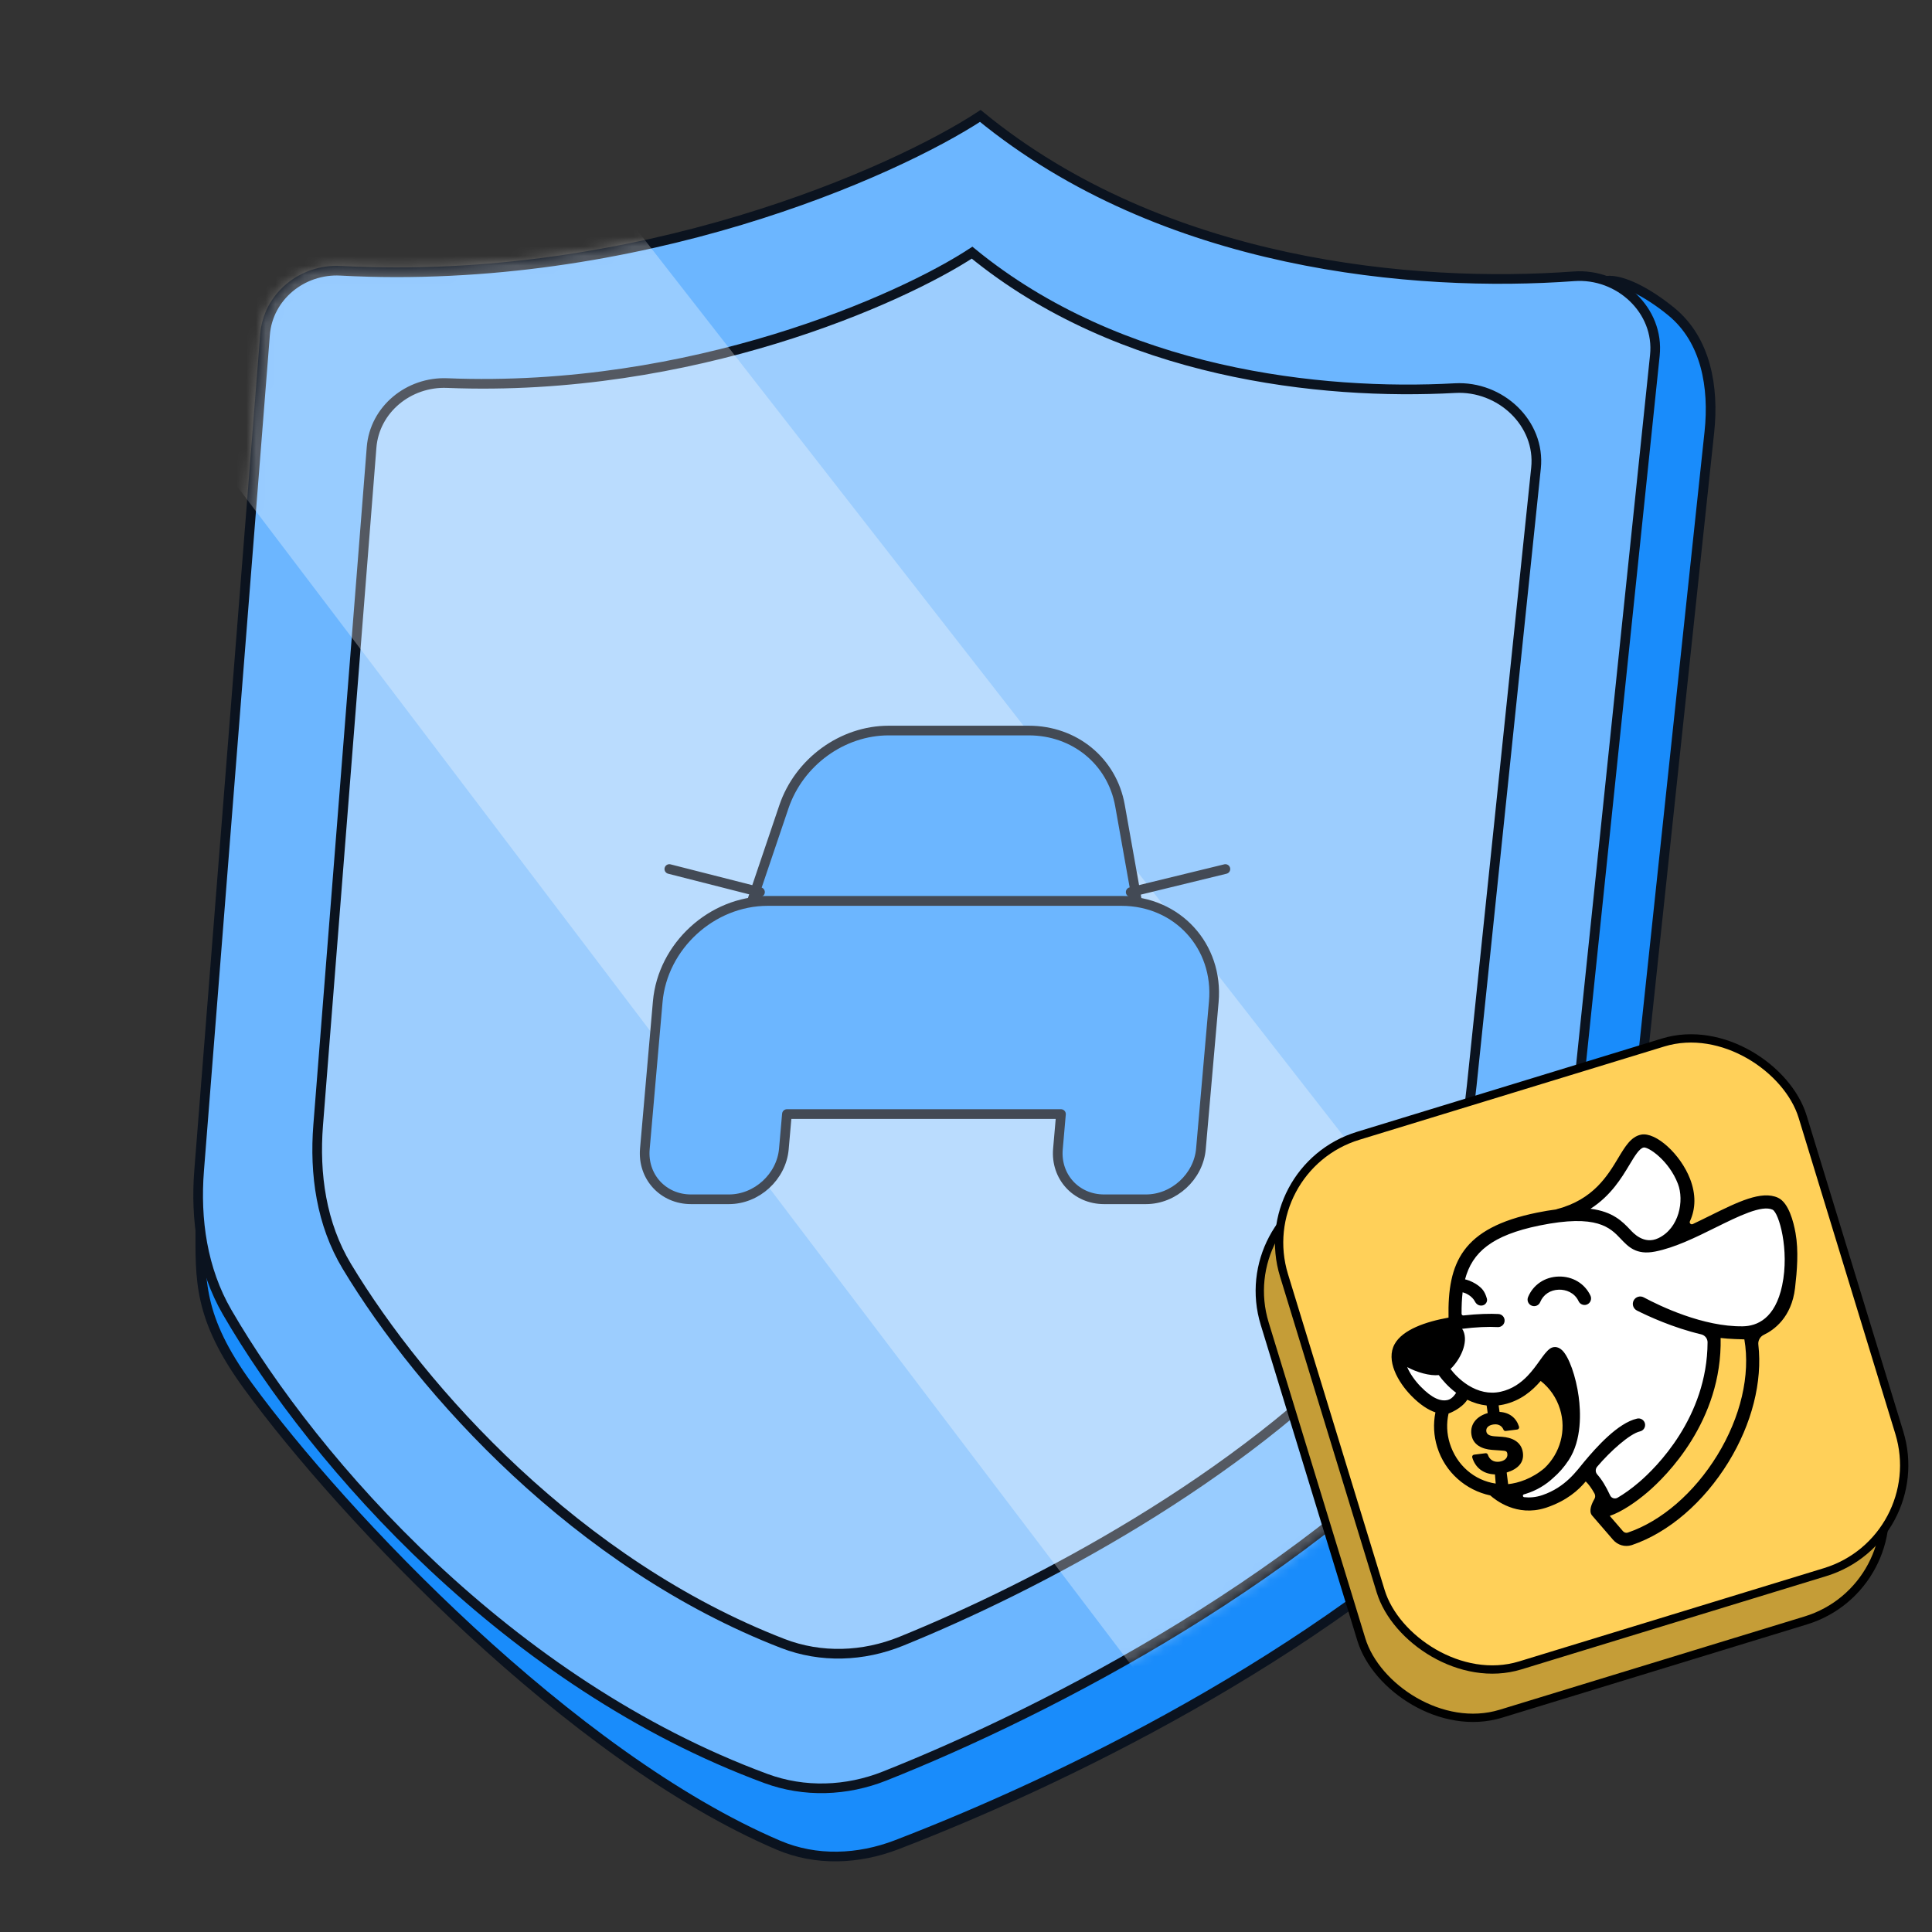 <svg width="200" height="200" viewBox="0 0 200 200" fill="none" xmlns="http://www.w3.org/2000/svg">
<rect x="0" y="0" width="200" height="200" fill="#333333" stroke="none"/>
<path d="M39.802 35.916C70.807 37.679 97.548 25.722 106.409 19.906C126.136 36.073 150.035 30.595 166.338 29.06C167.936 28.909 170.572 30.259 173.006 32.25C176.613 35.199 177.446 40.089 176.953 44.721L168.701 122.286C167.466 133.895 163.552 145.302 155.146 153.404C135.992 171.865 109.454 184.577 92.815 190.97C88.858 192.49 84.482 192.677 80.583 191.013C59.117 181.85 35.468 156.896 25.69 143.505C20.467 136.352 20.738 132.463 20.738 126.941L32.025 42.134C32.529 38.349 35.99 35.699 39.802 35.916Z" fill="#198CFB" stroke="#0B131F"/>
<path d="M101.482 12C120.437 27.534 146.464 29.81 162.936 28.602C167.613 28.259 171.797 32.122 171.311 36.786L162.901 117.526C161.919 126.955 159.251 136.323 153.018 143.466C136.086 162.867 108.682 177.067 91.568 183.858C87.628 185.421 83.261 185.579 79.284 184.11C52.69 174.285 32.614 151.547 23.511 135.832C20.953 131.416 20.213 126.257 20.614 121.169L27.436 34.645C27.748 30.693 31.297 27.819 35.256 28.03C66.099 29.675 92.658 17.792 101.482 12Z" fill="#6CB6FF" stroke="#0B131F"/>
<path d="M100.629 26.156C115.946 38.715 136.771 40.942 150.62 40.178C155.303 39.92 159.492 43.796 159.007 48.46L152.354 112.361C151.373 121.787 148.724 131.19 142.281 138.139C128.343 153.173 107.163 164.277 93.294 169.903C89.364 171.498 84.988 171.662 81.032 170.132C59.825 161.932 43.687 144.013 35.903 131.091C33.27 126.721 32.536 121.558 32.937 116.472L38.465 46.32C38.777 42.367 42.327 39.496 46.288 39.656C71.641 40.679 93.344 30.94 100.629 26.156Z" fill="#9CCDFE" stroke="#0B131F"/>
<g opacity="0.3">
<mask id="mask0_363_5478" style="mask-type:alpha" maskUnits="userSpaceOnUse" x="20" y="11" width="152" height="175">
<path d="M101.486 12C120.441 27.534 146.468 29.81 162.94 28.602C167.617 28.259 171.801 32.122 171.315 36.786L162.905 117.526C161.923 126.955 159.255 136.323 153.022 143.466C136.09 162.867 108.686 177.067 91.572 183.858C87.632 185.421 83.265 185.579 79.288 184.11C52.694 174.285 32.618 151.547 23.515 135.832C20.956 131.416 20.217 126.257 20.618 121.169L27.44 34.645C27.752 30.693 31.301 27.819 35.26 28.03C66.103 29.675 92.662 17.792 101.486 12Z" fill="#6CB6FF" stroke="black"/>
</mask>
<g mask="url(#mask0_363_5478)">
<path d="M176.378 165.448L36.898 -13.445L1.263 19.66L130.961 190.639L176.378 165.448Z" fill="white"/>
</g>
</g>
<path d="M81.148 83.523C82.719 78.882 87.19 75.626 91.993 75.626H106.5C111.249 75.626 115.124 78.811 115.939 83.384L117.701 93.27H77.85L81.148 83.523Z" fill="#6CB6FF" stroke="#434A55" stroke-linecap="round" stroke-linejoin="round"/>
<path d="M116.098 93.272H79.467C73.686 93.272 68.592 97.939 68.088 103.698L66.755 118.936C66.503 121.815 68.642 124.149 71.532 124.149H75.457C78.347 124.149 80.894 121.815 81.146 118.936L81.462 115.327H109.832L109.517 118.936C109.265 121.815 111.403 124.149 114.293 124.149H118.629C121.52 124.149 124.067 121.815 124.319 118.936L125.652 103.698C126.156 97.939 121.878 93.272 116.098 93.272Z" fill="#6CB6FF" stroke="#434A55" stroke-linecap="round" stroke-linejoin="round"/>
<path d="M78.674 92.351L69.289 89.962" stroke="#434A55" stroke-linecap="round" stroke-linejoin="round"/>
<path d="M117.049 92.351L126.852 89.962" stroke="#434A55" stroke-linecap="round" stroke-linejoin="round"/>
<rect x="127.537" y="125.961" width="56.143" height="57.334" rx="11.57" transform="rotate(-17.011 127.537 125.961)" fill="#C59D37" stroke="black" stroke-width="0.86"/>
<rect x="129.537" y="120.961" width="56.143" height="57.334" rx="11.57" transform="rotate(-17.011 129.537 120.961)" fill="#FFD059" stroke="black" stroke-width="0.86"/>
<g clip-path="url(#clip0_363_5478)">
<path d="M149.693 145.846L151.382 144.53L154.283 144.805L157.328 143.86L160.582 141.616L162.791 147.184L161.217 151.009L160.043 152.937L156.457 154.311L153.397 154.025L150.789 151.693L149.186 148.855L149.693 145.846Z" fill="#FFD059"/>
<path d="M144.811 141.092L147.148 144.589L149.693 145.846L151.983 144.269L154.283 144.806L156.394 144.15L160.155 141.569L162.341 145.848L162.036 150.459L158.887 153.522L155.401 154.605L156.643 155.47L159.371 155.526L162.275 154.138L164.349 152.312L166.315 155.871L167.403 155.881L172.814 151.421L175.632 146.793L177.381 138.328L181.42 137.907L183.87 136.173L185.566 130.921L184.255 124.884L181.467 124.409L173.544 128.211L173.468 127.519L174.654 123.954L173.261 121.12L170.765 118.143L169.308 119.048L165.927 123.05L163.785 124.758L159.965 126.554L156.964 126.737L152.299 129.715L150.463 133.551L150.754 136.727L147.902 137.613C147.902 137.613 144.971 138.694 144.812 141.09L144.811 141.092Z" fill="white"/>
<path d="M180.576 138.652C181.214 142.336 180.195 146.702 177.773 150.646C175.377 154.547 171.999 157.466 168.509 158.654C168.337 158.716 168.137 158.655 168.014 158.513L166.643 156.925C167.901 156.496 169.389 155.472 170.585 154.445C172.43 152.86 178.297 147.121 178.119 138.508C178.891 138.613 179.669 138.668 180.437 138.657C180.484 138.657 180.529 138.655 180.576 138.652Z" fill="#FFD059"/>
<path d="M184.054 123.988C182.351 123.209 179.882 124.431 177.02 125.847C176.428 126.14 175.829 126.436 175.233 126.717C175.049 126.803 174.853 126.613 174.938 126.429C175.545 125.119 175.565 123.623 174.96 122.052C173.964 119.468 171.398 117.15 169.876 117.459C168.839 117.67 168.229 118.69 167.519 119.873C166.43 121.689 164.938 124.179 161.193 125.159C161.155 125.169 161.118 125.182 161.084 125.2C160.477 125.279 159.817 125.387 159.1 125.534C151.347 127.114 149.843 130.716 149.951 136.399C147.57 136.825 145.198 137.652 144.373 139.137C143.437 140.821 144.713 143.069 146.09 144.481C147.016 145.431 147.868 145.965 148.594 146.208C148.354 147.403 148.417 148.634 148.782 149.808C149.596 152.431 151.759 154.272 154.271 154.806C154.839 155.313 157.024 157.017 159.939 156.111C159.994 156.094 160.049 156.077 160.103 156.06C162.217 155.339 163.401 154.256 164.155 153.357C164.468 153.662 164.761 154.066 165.058 154.602C165.158 154.781 165.157 155.001 165.052 155.177C164.797 155.615 164.424 156.405 164.804 156.875L166.985 159.4C167.463 159.953 168.21 160.168 168.9 159.954C168.915 159.949 168.929 159.945 168.942 159.941C172.731 158.654 176.37 155.526 178.929 151.357C181.356 147.404 182.462 143.023 182.023 139.193C181.975 138.769 182.207 138.361 182.594 138.178C183.615 137.692 185.466 136.401 185.823 133.329C186.028 131.559 186.206 129.509 185.872 127.634C185.669 126.491 185.161 124.495 184.055 123.989L184.054 123.988ZM168.684 120.572C169.228 119.665 169.699 118.883 170.148 118.791C170.617 118.696 172.759 120.115 173.694 122.541C174.364 124.279 173.836 127.136 171.68 128.17C170.168 128.896 169.043 127.603 168.764 127.307C167.965 126.465 166.98 125.426 164.649 125.131C166.764 123.774 167.871 121.927 168.684 120.572ZM147.062 143.534C146.48 142.937 145.964 142.211 145.67 141.519C146.661 142.064 148.021 142.447 148.942 142.35C149.327 142.894 149.954 143.594 150.74 144.183C150.37 144.752 150.073 144.863 149.903 144.916C149.16 145.112 148.259 144.763 147.062 143.534ZM154.017 150.581C153.985 150.482 153.884 150.425 153.78 150.438L152.595 150.587C152.452 150.606 152.366 150.746 152.408 150.882C152.737 151.961 153.579 152.596 154.759 152.629L154.835 153.579C152.626 153.257 150.783 151.675 150.078 149.407C149.766 148.401 149.726 147.346 149.954 146.327C150.006 146.316 151.298 145.836 151.893 144.901C152.546 145.224 153.219 145.422 153.897 145.495L154.006 146.282C152.904 146.596 152.181 147.39 152.314 148.458C152.455 149.589 153.444 150.012 154.444 150.09L155.295 150.149C155.809 150.198 155.999 150.158 156.042 150.505C156.098 150.971 155.699 151.252 155.198 151.315C154.634 151.386 154.197 151.117 154.017 150.581ZM155.971 152.436C157.175 152.062 157.773 151.379 157.652 150.403C157.502 149.208 156.473 148.81 155.498 148.737L154.724 148.686C154.227 148.647 153.904 148.512 153.861 148.164C153.813 147.762 154.15 147.515 154.634 147.456C155.168 147.389 155.501 147.65 155.638 147.999C155.675 148.092 155.773 148.147 155.87 148.134L157.062 147.985C157.204 147.966 157.291 147.824 157.249 147.688C156.968 146.793 156.278 146.221 155.231 146.158L155.138 145.482C155.311 145.461 155.487 145.431 155.66 145.393C157.423 144.998 158.621 143.969 159.492 142.953C160.44 143.698 161.126 144.698 161.488 145.863C162.184 148.101 161.491 150.444 159.902 151.963C158.61 153.073 157.146 153.536 156.123 153.637L155.971 152.436ZM177.773 150.645C175.377 154.547 171.999 157.466 168.509 158.654C168.337 158.715 168.136 158.654 168.013 158.512L166.642 156.925C167.9 156.496 169.389 155.471 170.585 154.444C172.43 152.859 178.297 147.12 178.119 138.507C178.891 138.612 180.529 138.655 180.575 138.651C181.214 142.335 180.195 146.701 177.773 150.645ZM184.493 133.049C183.765 136.522 181.873 137.277 180.414 137.299C176.315 137.362 171.836 135.201 170.157 134.302C169.777 134.1 169.305 134.249 169.112 134.633C169.018 134.819 169.007 135.024 169.064 135.207C169.121 135.39 169.258 135.567 169.451 135.665C170.627 136.256 173.193 137.444 176.107 138.132C176.492 138.223 176.769 138.565 176.767 138.96C176.732 146.745 171.398 151.957 169.7 153.415C168.87 154.129 168.102 154.664 167.449 155.044C167.172 155.204 166.816 155.095 166.682 154.805C166.241 153.854 165.819 153.165 165.349 152.638C165.145 152.41 165.137 152.069 165.336 151.834C166.674 150.249 168.716 148.417 169.774 148.177C170.139 148.095 170.368 147.73 170.286 147.364C170.202 146.998 169.839 146.77 169.473 146.852C167.469 147.306 165.226 149.853 164.021 151.291C163.223 152.245 162.077 153.952 159.665 154.775C158.982 155.007 158.348 155.051 157.783 154.987C157.621 154.969 157.601 154.74 157.756 154.696C157.823 154.677 157.891 154.658 157.957 154.637C159.052 154.297 160.012 153.721 160.796 152.985C160.797 152.984 160.8 152.984 160.801 152.98C161.36 152.498 161.899 151.898 162.387 151.158C163.778 149.045 163.634 146.13 163.424 144.58C163.139 142.476 162.42 140.458 161.716 139.781C161.243 139.326 160.752 139.397 160.449 139.614C160.093 139.87 159.784 140.302 159.391 140.85C159.041 141.34 158.636 141.906 158.13 142.433C157.435 143.156 156.552 143.801 155.362 144.068C154.749 144.205 154.167 144.193 153.627 144.081C153.039 143.959 152.499 143.719 152.022 143.425C151.993 143.407 151.962 143.388 151.934 143.369C151.147 142.866 150.534 142.218 150.157 141.717C151.123 140.793 152.053 139.004 151.47 137.745C151.438 137.677 151.401 137.616 151.36 137.559C152.743 137.381 154.088 137.325 155.04 137.38C155.414 137.401 155.735 137.117 155.756 136.742C155.779 136.367 155.493 136.047 155.118 136.026C154.316 135.98 152.975 136.007 151.5 136.175C151.395 136.187 151.303 136.105 151.302 136C151.297 135.204 151.328 134.463 151.411 133.777C151.616 133.833 151.77 133.89 152.019 134.043C152.32 134.227 152.556 134.484 152.663 134.697C152.853 135.076 153.163 135.208 153.496 135.132C153.791 135.064 154.008 134.741 153.923 134.435C153.707 133.658 153.389 133.358 153.034 133.085C152.756 132.871 152.218 132.563 151.662 132.438C152.4 129.63 154.456 127.867 159.369 126.865C165.322 125.65 166.683 127.088 167.777 128.241C168.57 129.078 169.39 129.943 171.34 129.56C173.39 129.156 175.541 128.093 177.619 127.063C179.957 125.908 182.373 124.714 183.489 125.223C184.15 125.527 185.262 129.381 184.491 133.049L184.493 133.049ZM161.739 145.354L161.746 145.366L161.752 145.383C161.747 145.372 161.743 145.365 161.739 145.354Z" fill="black"/>
<path d="M161.747 145.367L161.752 145.385C161.747 145.374 161.743 145.367 161.74 145.355L161.747 145.367Z" fill="black"/>
<path d="M164.23 135.061C163.912 135.159 163.561 135.011 163.415 134.701C162.99 133.794 162.085 133.489 161.381 133.507C160.487 133.529 159.762 134.009 159.441 134.791C159.3 135.139 158.903 135.305 158.555 135.161C158.207 135.018 158.042 134.623 158.185 134.275C158.708 132.999 159.92 132.184 161.347 132.148C162.791 132.112 164.053 132.869 164.643 134.123C164.802 134.463 164.656 134.867 164.318 135.027C164.289 135.041 164.259 135.052 164.23 135.061Z" fill="black"/>
</g>
<defs>
<clipPath id="clip0_363_5478">
<rect width="43.986" height="40.301" fill="white" transform="translate(139.666 126.833) rotate(-17.253)"/>
</clipPath>
</defs>
</svg>
